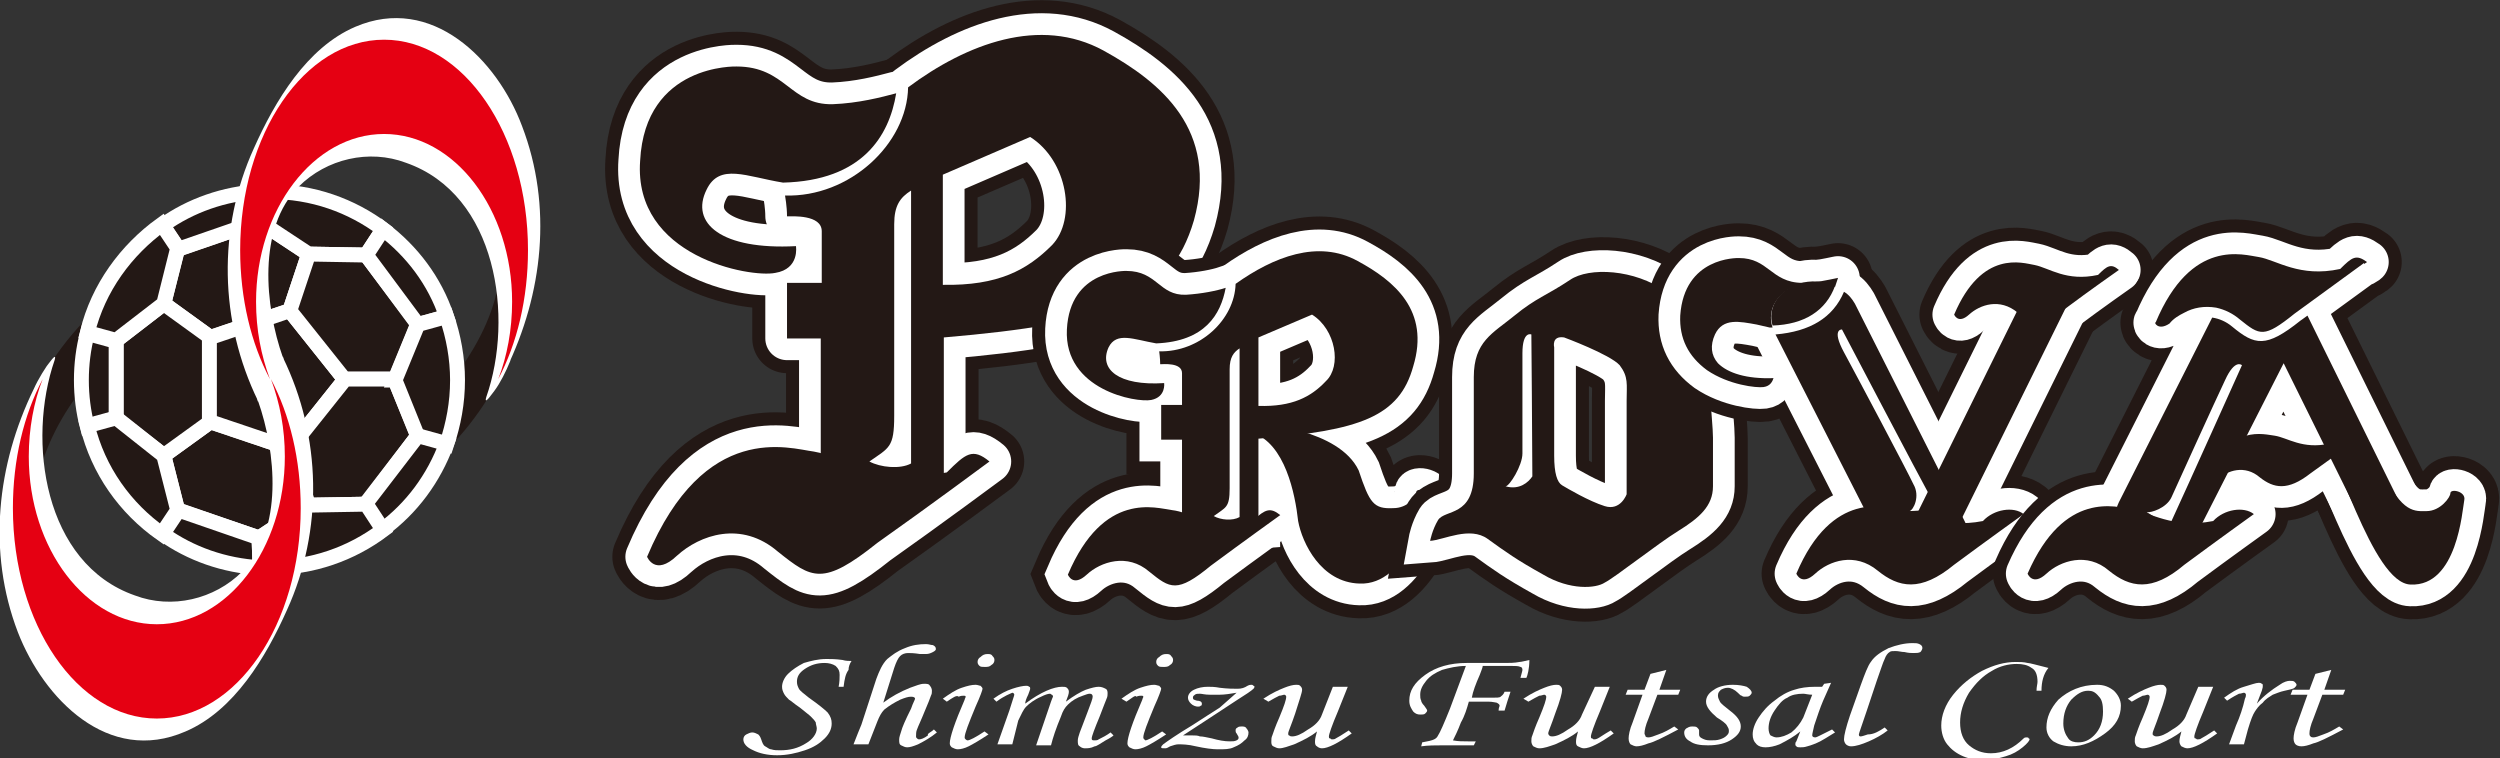 <?xml version="1.0" encoding="utf-8"?>
<!-- Generator: Adobe Illustrator 22.1.0, SVG Export Plug-In . SVG Version: 6.00 Build 0)  -->
<svg version="1.1" id="レイヤー_1" xmlns="http://www.w3.org/2000/svg" xmlns:xlink="http://www.w3.org/1999/xlink" x="0px"
	 y="0px" viewBox="0 0 251.9 76.4" style="enable-background:new 0 0 251.9 76.4;" xml:space="preserve">
<rect x="0" y="0" width="251.9" height="76.4" fill="#333333" stroke="none"/>
<style type="text/css">
	.st0{fill:#FFFFFF;}
	.st1{fill:#231815;stroke:#231815;stroke-width:7.001;stroke-linecap:round;stroke-linejoin:round;}
	.st2{fill:#231815;}
	.st3{fill:none;stroke:#231815;stroke-width:7.001;stroke-linecap:round;stroke-linejoin:round;}
	.st4{fill:#FFFFFF;stroke:#FFFFFF;stroke-width:4.375;stroke-linecap:round;stroke-linejoin:round;}
	.st5{fill:none;stroke:#FFFFFF;stroke-width:4.375;stroke-linecap:round;stroke-linejoin:round;}
	.st6{fill:#00469B;}
	.st7{fill:#231815;stroke:#231815;stroke-width:7.001;}
	.st8{fill:none;stroke:#231815;stroke-width:7.001;}
	.st9{fill:#FFFFFF;stroke:#FFFFFF;stroke-width:4.375;}
	.st10{fill:none;stroke:#FFFFFF;stroke-width:4.375;}
	.st11{fill:#231815;stroke:#00469B;stroke-width:0.529;}
	.st12{fill:#231815;stroke:#FFFFFF;stroke-width:1.501;stroke-linecap:round;}
	.st13{fill:#E50012;}
</style>
<g>
	<g>
		<path class="st0" d="M85,69.2h-0.5c0.1-0.5,0.1-0.9,0.1-1.2c0-0.4-0.1-0.6-0.4-0.9c-0.3-0.2-0.7-0.3-1.1-0.3c-0.8,0-1.4,0.2-2,0.6
			c-0.6,0.4-0.8,0.8-0.8,1.3c0,0.3,0.1,0.5,0.2,0.7c0.1,0.2,0.5,0.5,1,0.9c1,0.7,1.6,1.2,1.9,1.5c0.3,0.4,0.4,0.7,0.4,1.1
			c0,0.5-0.2,1-0.7,1.5c-0.5,0.5-1.1,0.9-2,1.2c-0.9,0.3-1.8,0.5-2.8,0.5c-1,0-1.8-0.2-2.4-0.5c-0.7-0.3-1-0.7-1-1.1
			c0-0.2,0.1-0.4,0.3-0.5c0.2-0.1,0.4-0.2,0.6-0.2c0.2,0,0.4,0.1,0.6,0.2c0.1,0.1,0.2,0.2,0.3,0.5c0.1,0.3,0.2,0.6,0.4,0.7
			c0.2,0.1,0.4,0.3,0.6,0.3c0.3,0.1,0.6,0.1,0.9,0.1c1,0,1.8-0.2,2.6-0.7c0.7-0.4,1.1-1,1.1-1.5c0-0.2-0.1-0.4-0.1-0.6
			c-0.1-0.2-0.3-0.4-0.5-0.6c-0.2-0.2-0.5-0.4-1.1-0.9c-0.6-0.4-0.9-0.7-1.1-0.8c-0.2-0.2-0.4-0.4-0.5-0.6c-0.1-0.2-0.2-0.4-0.2-0.7
			c0-0.4,0.2-0.9,0.6-1.3c0.4-0.4,1-0.8,1.6-1.1c0.7-0.2,1.4-0.4,2.3-0.4c0.4,0,0.9,0,1.6,0.1c0.3,0.1,0.7,0.1,0.9,0.1
			c-0.2,0.3-0.3,0.6-0.3,0.9C85.2,67.9,85.1,68.4,85,69.2z"/>
		<path class="st0" d="M94.1,73.5l0.3,0.3c-0.6,0.5-1.3,0.9-1.9,1.2c-0.5,0.2-0.8,0.3-1.1,0.3c-0.2,0-0.4-0.1-0.6-0.2
			c-0.2-0.1-0.2-0.3-0.2-0.6c0-0.2,0.1-0.5,0.2-0.8c0.1-0.4,0.4-1.1,1-2.3c0.2-0.6,0.4-0.9,0.4-1c0-0.1-0.1-0.2-0.4-0.2
			c-0.3,0-0.6,0.1-1.1,0.3c-0.6,0.3-1.1,0.6-1.6,1c-0.3,0.3-0.5,0.7-0.7,1.2L87.5,75h-1.5c0.3-0.8,0.6-1.5,0.8-2l1.5-4.6
			c0.3-0.8,0.6-1.5,1.1-2c0.5-0.4,1-0.8,1.8-1.1c0.7-0.3,1.4-0.4,2.1-0.4c0.3,0,0.5,0.1,0.7,0.1c0.2,0.1,0.3,0.2,0.3,0.4
			c0,0.1-0.1,0.2-0.3,0.3c-0.2,0.1-0.4,0.2-0.7,0.2c-0.2,0-0.4,0-0.6,0c-0.6-0.1-1-0.1-1.2-0.1c-0.3,0-0.6,0.1-0.8,0.3
			c-0.2,0.2-0.4,0.6-0.6,1.2l-1.1,3.5c0.8-0.6,1.7-1.1,2.7-1.5c0.6-0.2,1-0.4,1.4-0.4c0.3,0,0.5,0,0.6,0.2c0.1,0.1,0.2,0.3,0.2,0.5
			c0,0.2,0,0.3-0.1,0.5c-0.1,0.3-0.3,0.8-0.6,1.5c-0.4,1-0.7,1.6-0.8,1.9c-0.1,0.2-0.1,0.5-0.1,0.7c0,0.1,0,0.1,0.1,0.2
			c0,0,0.1,0.1,0.2,0.1c0.2,0,0.5-0.1,0.9-0.4C93.4,73.9,93.8,73.8,94.1,73.5z"/>
		<path class="st0" d="M95.4,70.7L95,70.4c0.7-0.5,1.3-0.9,1.9-1.1c0.6-0.2,1-0.3,1.4-0.3c0.2,0,0.4,0.1,0.5,0.1
			c0.1,0.1,0.2,0.2,0.2,0.3c0,0.1-0.2,0.7-0.7,1.8c-0.7,1.7-1.1,2.7-1.1,3.1c0,0.1,0,0.1,0.1,0.2c0,0,0.1,0.1,0.2,0.1
			c0.2,0,0.8-0.3,1.7-0.9l0.4,0.3c-0.9,0.6-1.6,1-2,1.2c-0.4,0.2-0.8,0.3-1.1,0.3c-0.2,0-0.4-0.1-0.6-0.2c-0.1-0.1-0.2-0.2-0.2-0.4
			c0-0.6,0.5-2.1,1.5-4.4c0-0.1,0.1-0.2,0.1-0.3c0-0.1-0.1-0.1-0.2-0.1c-0.1,0-0.3,0-0.5,0.1C96.4,70,96,70.3,95.4,70.7z M99.5,65.9
			c0.2,0,0.4,0,0.5,0.2c0.1,0.1,0.2,0.2,0.2,0.4c0,0.2-0.1,0.4-0.3,0.5c-0.2,0.2-0.4,0.2-0.7,0.2c-0.2,0-0.4,0-0.5-0.1
			c-0.1-0.1-0.2-0.2-0.2-0.4c0-0.2,0.1-0.4,0.3-0.5C99,66,99.2,65.9,99.5,65.9z"/>
		<path class="st0" d="M100.4,70.7l-0.3-0.3c0.7-0.5,1.3-0.8,1.9-1c0.6-0.2,1.1-0.3,1.4-0.3c0.1,0,0.2,0,0.3,0.1
			c0.1,0,0.1,0.1,0.1,0.2c0,0.1-0.1,0.3-0.2,0.6c-0.2,0.4-0.3,0.7-0.3,0.9c1.6-1.2,2.9-1.7,3.7-1.7c0.2,0,0.4,0,0.5,0.1
			c0.1,0.1,0.2,0.2,0.2,0.4s-0.1,0.5-0.3,1c0.8-0.6,1.5-1,2-1.2c0.6-0.2,1-0.3,1.3-0.3c0.3,0,0.5,0.1,0.7,0.2
			c0.2,0.1,0.2,0.3,0.2,0.5c0,0.1,0,0.3-0.1,0.5c-0.1,0.2-0.3,0.8-0.7,1.8c-0.5,1.2-0.8,2-0.8,2.2c0,0.2,0.1,0.2,0.3,0.2
			c0.1,0,0.3,0,0.4-0.1c0.4-0.2,0.8-0.4,1.2-0.7l0.3,0.3c-0.1,0.1-0.4,0.3-0.8,0.5c-0.5,0.3-0.9,0.6-1.1,0.6c-0.4,0.2-0.7,0.2-1,0.2
			c-0.2,0-0.4-0.1-0.5-0.2c-0.2-0.1-0.2-0.3-0.2-0.6c0-0.2,0.1-0.5,0.2-0.8c0.1-0.3,0.4-1,0.8-2.1c0.3-0.8,0.5-1.3,0.5-1.5
			c0-0.2-0.1-0.3-0.3-0.3c-0.2,0-0.4,0.1-0.7,0.2c-0.6,0.2-1.1,0.5-1.5,0.9c-0.3,0.3-0.5,0.6-0.7,1.2c-0.5,1.2-0.8,2.1-1,2.9h-1.5
			l1.5-4.4c0.1-0.3,0.2-0.5,0.2-0.5c0-0.1,0-0.1-0.1-0.2c-0.1,0-0.1-0.1-0.2-0.1c-0.2,0-0.5,0.1-0.9,0.3c-0.7,0.3-1.2,0.7-1.5,1
			c-0.3,0.3-0.5,0.8-0.8,1.4L102,75h-1.5l1.2-3.4c0.3-1,0.5-1.5,0.5-1.6c0-0.1-0.1-0.2-0.2-0.2C101.8,69.9,101.2,70.1,100.4,70.7z"
			/>
		<path class="st0" d="M113.5,70.7l-0.5-0.3c0.7-0.5,1.3-0.9,1.9-1.1c0.6-0.2,1-0.3,1.4-0.3c0.2,0,0.4,0.1,0.5,0.1
			c0.1,0.1,0.2,0.2,0.2,0.3c0,0.1-0.2,0.7-0.7,1.8c-0.7,1.7-1.1,2.7-1.1,3.1c0,0.1,0,0.1,0.1,0.2c0,0,0.1,0.1,0.1,0.1
			c0.2,0,0.8-0.3,1.7-0.9l0.4,0.3c-0.9,0.6-1.6,1-2,1.2c-0.4,0.2-0.8,0.3-1.1,0.3c-0.2,0-0.4-0.1-0.6-0.2c-0.1-0.1-0.2-0.2-0.2-0.4
			c0-0.6,0.5-2.1,1.5-4.4c0-0.1,0.1-0.2,0.1-0.3c0-0.1-0.1-0.1-0.2-0.1c-0.1,0-0.3,0-0.5,0.1C114.4,70,114.1,70.3,113.5,70.7z
			 M117.5,65.9c0.2,0,0.4,0,0.5,0.2c0.1,0.1,0.2,0.2,0.2,0.4c0,0.2-0.1,0.4-0.3,0.5c-0.2,0.2-0.4,0.2-0.7,0.2c-0.2,0-0.4,0-0.5-0.1
			c-0.1-0.1-0.2-0.2-0.2-0.4c0-0.2,0.1-0.4,0.3-0.5C117,66,117.2,65.9,117.5,65.9z"/>
		<path class="st0" d="M124.6,69.8c-0.6,0.1-1.2,0.2-1.7,0.2c-0.3,0-0.6,0-1,0c-0.5,0-0.8-0.1-1-0.1c-0.2,0-0.4,0-0.5,0.1
			c-0.1,0.1-0.2,0.1-0.2,0.3c0,0.2,0.1,0.2,0.4,0.3c0.3,0,0.5,0.1,0.5,0.3c0,0.1,0,0.2-0.1,0.2c-0.1,0.1-0.2,0.1-0.3,0.1
			c-0.2,0-0.5-0.1-0.7-0.3c-0.2-0.2-0.3-0.4-0.3-0.6c0-0.3,0.2-0.6,0.6-0.8c0.4-0.2,0.9-0.3,1.4-0.3c0.3,0,0.7,0,1.2,0.1
			c0.8,0.1,1.4,0.1,1.8,0.1c0.4,0,0.7-0.1,1-0.3c0.2-0.1,0.3-0.1,0.4-0.1c0.1,0,0.1,0,0.2,0.1c0.1,0,0.1,0.1,0.1,0.1
			c0,0,0,0.1-0.1,0.2c-0.2,0.2-0.8,0.6-1.6,1.1l-3.2,2.1c-0.9,0.6-1.7,1.1-2.3,1.5c0.4,0,0.7,0,0.9,0c0.3,0,0.6,0,0.8,0.1
			c0.3,0,0.7,0.1,1.2,0.2c0.7,0.2,1.3,0.3,1.8,0.3c0.3,0,0.5,0,0.7-0.1c0.2-0.1,0.2-0.2,0.2-0.3c0-0.1-0.1-0.2-0.2-0.4
			c-0.1-0.1-0.1-0.2-0.1-0.3c0-0.1,0-0.2,0.2-0.3c0.1-0.1,0.3-0.1,0.4-0.1c0.2,0,0.4,0,0.5,0.2c0.1,0.1,0.2,0.3,0.2,0.4
			c0,0.3-0.1,0.6-0.4,0.8c-0.3,0.3-0.6,0.5-1.1,0.7c-0.4,0.2-0.9,0.2-1.6,0.2c-0.5,0-1.3-0.1-2.2-0.3c-0.8-0.2-1.4-0.2-1.8-0.2
			c-0.2,0-0.5,0.1-0.8,0.2c-0.2,0.1-0.3,0.2-0.5,0.2c-0.3,0-0.4,0-0.4-0.1c0-0.1,0.1-0.2,0.2-0.3c0.4-0.3,1.4-1,2.9-1.9
			c1.1-0.7,2-1.3,2.8-1.8L124.6,69.8z"/>
		<path class="st0" d="M134.3,69.2h1.5l-1,2.5c-0.6,1.4-0.9,2.3-0.9,2.5c0,0.1,0,0.2,0.1,0.2c0.1,0,0.1,0.1,0.2,0.1
			c0.1,0,0.3,0,0.4-0.1c0.2-0.1,0.7-0.4,1.3-0.8l0.3,0.3c-1.4,1-2.4,1.5-3,1.5c-0.2,0-0.4-0.1-0.5-0.2c-0.2-0.1-0.2-0.3-0.2-0.5
			c0-0.3,0.1-0.6,0.2-1c-0.6,0.5-1.4,0.9-2.3,1.3c-0.6,0.2-1.1,0.4-1.5,0.4c-0.2,0-0.4-0.1-0.6-0.2c-0.2-0.1-0.2-0.3-0.2-0.5
			c0-0.2,0-0.4,0.1-0.6c0.1-0.3,0.3-0.9,0.7-1.8c0.5-1.2,0.7-1.8,0.7-2.1c0-0.1-0.1-0.2-0.2-0.2c-0.1,0-0.3,0.1-0.5,0.1
			c-0.2,0.1-0.6,0.3-1.1,0.6l-0.5-0.3c0.9-0.6,1.6-0.9,2.1-1.1c0.5-0.2,0.9-0.3,1.2-0.3c0.2,0,0.3,0,0.4,0.1
			c0.1,0.1,0.2,0.2,0.2,0.4c0,0.3-0.3,1.1-0.7,2.4c-0.4,1.2-0.7,1.8-0.7,2c0,0.1,0,0.2,0.1,0.2c0.1,0.1,0.2,0.1,0.3,0.1
			c0.4,0,0.9-0.2,1.6-0.7c0.7-0.4,1.2-0.9,1.4-1.5L134.3,69.2z"/>
		<path class="st0" d="M153.8,68.3h-0.6c0.1-0.4,0.2-0.7,0.2-0.8c0-0.2-0.1-0.3-0.2-0.3c-0.2-0.1-0.5-0.1-0.9-0.1l-0.7,0l-0.2,0h-2
			c0,0.1-0.1,0.4-0.3,0.9c-0.4,0.9-0.7,1.7-0.8,2.3h2c0.5,0,0.8,0,0.9-0.1c0.1-0.1,0.3-0.2,0.4-0.5h0.6c-0.2,0.6-0.4,1.2-0.6,1.9
			h-0.6c0-0.3,0.1-0.4,0.1-0.5c0-0.1-0.1-0.2-0.3-0.3c-0.1,0-0.4-0.1-0.8-0.1h-2c-0.2,0.7-0.4,1.4-0.8,2.1c-0.3,0.8-0.6,1.4-0.8,1.8
			c0.5,0.1,1,0.1,1.5,0.1c0.3,0,0.6,0,0.8,0l-0.2,0.4c-0.2,0-0.4,0-0.6,0c-0.2,0-0.6,0-1.4,0c-0.5,0-0.9,0-1.2,0
			c-0.7,0-1.4,0-2.1,0.1l0.1-0.4c0.6-0.1,1-0.2,1.2-0.3c0.2-0.1,0.3-0.2,0.4-0.4c0.2-0.3,0.6-1.2,1.2-2.7l1.6-4.3
			c-0.9,0-1.7,0.2-2.4,0.4c-0.7,0.3-1.2,0.6-1.6,1.1c-0.4,0.5-0.6,0.9-0.6,1.4c0,0.2,0,0.4,0.1,0.6c0,0.1,0.1,0.3,0.3,0.5
			c0.2,0.3,0.3,0.4,0.3,0.5c0,0.1-0.1,0.2-0.2,0.3c-0.1,0.1-0.3,0.1-0.5,0.1c-0.3,0-0.5-0.1-0.7-0.3c-0.2-0.3-0.4-0.6-0.4-1.1
			c0-1,0.5-1.8,1.6-2.6c1.1-0.8,2.5-1.2,4.2-1.2h3.9c0.4,0,0.9,0,1.4-0.1c0.2,0,0.5-0.1,1-0.2C154.1,67.4,153.9,68.1,153.8,68.3z"/>
		<path class="st0" d="M160.7,69.2h1.5l-1,2.5c-0.6,1.4-0.9,2.3-0.9,2.5c0,0.1,0,0.2,0.1,0.2c0.1,0,0.1,0.1,0.2,0.1
			c0.1,0,0.2,0,0.4-0.1c0.2-0.1,0.6-0.4,1.3-0.8l0.3,0.3c-1.4,1-2.4,1.5-3,1.5c-0.2,0-0.4-0.1-0.6-0.2c-0.2-0.1-0.2-0.3-0.2-0.5
			c0-0.3,0.1-0.6,0.2-1c-0.6,0.5-1.4,0.9-2.3,1.3c-0.6,0.2-1.1,0.4-1.6,0.4c-0.2,0-0.4-0.1-0.6-0.2c-0.1-0.1-0.2-0.3-0.2-0.5
			c0-0.2,0-0.4,0.1-0.6c0.1-0.3,0.3-0.9,0.7-1.8c0.5-1.2,0.7-1.8,0.7-2.1c0-0.1-0.1-0.2-0.2-0.2c-0.1,0-0.3,0.1-0.5,0.1
			c-0.2,0.1-0.6,0.3-1.1,0.6l-0.5-0.3c0.9-0.6,1.6-0.9,2.1-1.1c0.5-0.2,0.9-0.3,1.2-0.3c0.2,0,0.3,0,0.4,0.1
			c0.1,0.1,0.2,0.2,0.2,0.4c0,0.3-0.2,1.1-0.7,2.4c-0.4,1.2-0.7,1.8-0.7,2c0,0.1,0.1,0.2,0.1,0.2c0.1,0.1,0.2,0.1,0.3,0.1
			c0.4,0,0.9-0.2,1.6-0.7c0.7-0.4,1.2-0.9,1.4-1.5L160.7,69.2z"/>
		<path class="st0" d="M166.3,67.9l1.6-0.4l-0.7,2h2.1l-0.2,0.5H167l-0.9,2.4c-0.3,0.7-0.4,1.2-0.4,1.5c0,0.1,0.1,0.2,0.1,0.3
			c0.1,0.1,0.2,0.1,0.3,0.1c0.2,0,0.5-0.1,1-0.3c0.6-0.2,1.1-0.5,1.6-0.8l0.4,0.3c-1.5,0.8-2.5,1.3-3,1.4c-0.5,0.2-0.9,0.3-1.2,0.3
			c-0.2,0-0.4-0.1-0.6-0.2c-0.1-0.1-0.2-0.3-0.2-0.6c0-0.3,0.1-0.9,0.4-1.6l1-2.8h-1.7l0.2-0.5h1.7L166.3,67.9z"/>
		<path class="st0" d="M174.6,69c0.6,0,1.1,0.1,1.4,0.2c0.3,0.2,0.5,0.4,0.5,0.6c0,0.1-0.1,0.2-0.2,0.3c-0.1,0.1-0.3,0.1-0.5,0.1
			c-0.1,0-0.2,0-0.3-0.1c-0.1,0-0.2-0.1-0.4-0.3c-0.3-0.3-0.7-0.5-1-0.5c-0.3,0-0.5,0.1-0.7,0.2c-0.2,0.2-0.3,0.3-0.3,0.6
			c0,0.2,0.1,0.4,0.2,0.6c0.1,0.2,0.5,0.5,1,0.9c0.8,0.6,1.1,1.1,1.1,1.6c0,0.5-0.3,0.9-0.9,1.3c-0.6,0.4-1.4,0.6-2.4,0.6
			c-0.8,0-1.4-0.1-1.8-0.4c-0.4-0.2-0.6-0.5-0.6-0.9c0-0.2,0.1-0.3,0.2-0.4c0.2-0.1,0.3-0.2,0.6-0.2c0.2,0,0.4,0,0.5,0.1
			c0.1,0.1,0.2,0.2,0.2,0.3c0,0,0,0.1,0,0.2c0,0.1,0,0.1,0,0.2c0,0.2,0.1,0.3,0.3,0.4c0.2,0.1,0.4,0.2,0.8,0.2c0.4,0,0.7,0,1-0.1
			c0.3-0.1,0.5-0.2,0.7-0.4c0.2-0.2,0.2-0.3,0.2-0.5c0-0.2-0.1-0.3-0.2-0.5c-0.1-0.2-0.5-0.5-1-0.8c-0.7-0.6-1.1-1.1-1.1-1.6
			c0-0.5,0.3-0.9,0.8-1.2C173.1,69.2,173.8,69,174.6,69z"/>
		<path class="st0" d="M183.8,68.9l0.7-0.1l-0.8,1.8c-0.3,0.7-0.6,1.6-0.9,2.5c-0.1,0.5-0.2,0.8-0.2,1c0,0.1,0.1,0.2,0.3,0.2
			c0.1,0,0.3-0.1,0.5-0.2c0.4-0.2,0.8-0.4,1.2-0.6l0.3,0.3c-0.8,0.5-1.3,0.8-1.5,0.9c-0.4,0.2-0.9,0.4-1.3,0.5
			c-0.3,0.1-0.5,0.1-0.7,0.1c-0.2,0-0.3,0-0.4-0.1c-0.1-0.1-0.1-0.1-0.1-0.2c0-0.1,0-0.2,0.1-0.3l0.4-1c-0.6,0.5-1.3,0.9-2.1,1.3
			c-0.5,0.2-1,0.3-1.4,0.3c-0.4,0-0.7-0.1-0.9-0.3c-0.3-0.3-0.4-0.6-0.4-1c0-0.5,0.2-1.1,0.6-1.7c0.4-0.6,0.9-1.2,1.6-1.7
			c0.6-0.5,1.3-0.9,2-1.1c0.6-0.2,1.3-0.3,2.1-0.3c0.2,0,0.4,0,0.7,0L183.8,68.9z M182.6,70c-0.4,0-0.7-0.1-0.9-0.1
			c-0.6,0-1.2,0.1-1.6,0.4c-0.5,0.2-0.9,0.7-1.3,1.3c-0.4,0.6-0.6,1.2-0.6,1.8c0,0.3,0.1,0.6,0.2,0.7c0.2,0.1,0.4,0.2,0.6,0.2
			c0.5,0,1-0.2,1.5-0.5c0.5-0.4,0.9-0.9,1.2-1.5L182.6,70z"/>
		<path class="st0" d="M189.9,73.3l0.3,0.3c-0.5,0.4-1.2,0.8-1.9,1.1c-0.7,0.3-1.3,0.5-1.8,0.5c-0.2,0-0.4-0.1-0.5-0.2
			c-0.1-0.1-0.2-0.3-0.2-0.5c0-0.4,0.2-1.2,0.6-2.4l1.1-3.1c0.4-1.1,0.7-1.9,1-2.3c0.4-0.6,1-1,1.8-1.4c0.8-0.3,1.6-0.5,2.4-0.5
			c0.3,0,0.5,0,0.7,0.1c0.2,0.1,0.3,0.2,0.3,0.4c0,0.1-0.1,0.3-0.2,0.4c-0.2,0.1-0.4,0.1-0.7,0.1c-0.2,0-0.5,0-0.9-0.1
			c-0.3,0-0.6-0.1-0.9-0.1c-0.3,0-0.5,0-0.6,0.1c-0.2,0.1-0.4,0.4-0.5,0.7c-0.2,0.4-0.4,1.1-0.8,2.2l-1,3c-0.5,1.5-0.8,2.3-0.8,2.4
			c0,0.2,0.1,0.2,0.2,0.2c0.1,0,0.4-0.1,0.7-0.2C188.8,74,189.3,73.7,189.9,73.3z"/>
		<path class="st0" d="M205.7,69.6h-0.5c0-0.4,0.1-0.7,0.1-0.9c0-0.7-0.2-1.2-0.6-1.4c-0.4-0.3-0.9-0.4-1.5-0.4
			c-0.8,0-1.7,0.2-2.5,0.7c-0.9,0.5-1.6,1.2-2.3,2.2c-0.6,1-0.9,2-0.9,3c0,1,0.3,1.8,0.9,2.3c0.6,0.5,1.3,0.8,2.2,0.8
			c1.2,0,2.3-0.5,3.3-1.5c0.1-0.1,0.2-0.1,0.3-0.1c0.1,0,0.2,0,0.2,0.1c0.1,0,0.1,0.1,0.1,0.1c0,0.1-0.2,0.4-0.7,0.8
			c-0.5,0.4-1,0.7-1.7,0.9c-0.7,0.2-1.4,0.4-2,0.4c-0.8,0-1.6-0.1-2.3-0.4c-0.7-0.3-1.2-0.7-1.6-1.2c-0.4-0.5-0.6-1.2-0.6-1.9
			c0-1,0.4-2.1,1.2-3.1c0.8-1,1.8-1.8,2.9-2.4c1.2-0.6,2.3-0.9,3.4-0.9c0.4,0,0.8,0,1.2,0.1c0.2,0,0.9,0.2,2.1,0.5
			C205.9,67.9,205.7,68.7,205.7,69.6z"/>
		<path class="st0" d="M211.3,69c0.7,0,1.2,0.2,1.7,0.6c0.4,0.4,0.7,0.9,0.7,1.5c0,1.1-0.5,2-1.6,2.8c-1.1,0.8-2.2,1.3-3.4,1.3
			c-0.7,0-1.3-0.2-1.8-0.5c-0.4-0.3-0.7-0.8-0.7-1.4c0-1,0.4-1.9,1.2-2.8C208.4,69.6,209.7,69,211.3,69z M210.4,69.6
			c-0.6,0-1.1,0.3-1.7,0.9c-0.5,0.6-0.8,1.4-0.8,2.4c0,0.6,0.2,1.1,0.5,1.5c0.2,0.3,0.6,0.4,1,0.4c0.6,0,1.1-0.2,1.6-0.7
			c0.6-0.6,0.9-1.4,0.9-2.4c0-0.7-0.1-1.2-0.4-1.5C211.1,69.7,210.8,69.6,210.4,69.6z"/>
		<path class="st0" d="M221.5,69.2h1.5l-1,2.5c-0.6,1.4-0.9,2.3-0.9,2.5c0,0.1,0,0.2,0.1,0.2c0.1,0,0.1,0.1,0.2,0.1
			c0.1,0,0.3,0,0.4-0.1c0.2-0.1,0.7-0.4,1.3-0.8l0.3,0.3c-1.4,1-2.4,1.5-3,1.5c-0.2,0-0.4-0.1-0.6-0.2c-0.1-0.1-0.2-0.3-0.2-0.5
			c0-0.3,0.1-0.6,0.2-1c-0.6,0.5-1.4,0.9-2.3,1.3c-0.6,0.2-1.1,0.4-1.6,0.4c-0.2,0-0.4-0.1-0.6-0.2c-0.1-0.1-0.2-0.3-0.2-0.5
			c0-0.2,0-0.4,0.1-0.6c0.1-0.3,0.3-0.9,0.7-1.8c0.5-1.2,0.7-1.8,0.7-2.1c0-0.1-0.1-0.2-0.2-0.2c-0.1,0-0.3,0.1-0.5,0.1
			c-0.2,0.1-0.6,0.3-1.1,0.6l-0.4-0.3c0.9-0.6,1.6-0.9,2.1-1.1c0.5-0.2,0.9-0.3,1.2-0.3c0.2,0,0.3,0,0.4,0.1
			c0.1,0.1,0.2,0.2,0.2,0.4c0,0.3-0.2,1.1-0.7,2.4c-0.4,1.2-0.7,1.8-0.7,2c0,0.1,0,0.2,0.1,0.2c0.1,0.1,0.2,0.1,0.3,0.1
			c0.4,0,0.9-0.2,1.6-0.7c0.7-0.4,1.2-0.9,1.4-1.5L221.5,69.2z"/>
		<path class="st0" d="M226.1,75h-1.5l0.7-1.9c0.4-0.9,0.7-1.8,0.9-2.7c0.1-0.2,0.1-0.3,0.1-0.4c0-0.1-0.1-0.2-0.2-0.2
			c-0.1,0-0.3,0.1-0.5,0.1c-0.2,0.1-0.6,0.3-1.2,0.7l-0.3-0.3c0.7-0.5,1.3-0.9,2-1.1c0.7-0.2,1.2-0.4,1.5-0.4c0.1,0,0.2,0,0.3,0.1
			c0.1,0,0.1,0.1,0.1,0.2c0,0.1,0,0.2-0.1,0.5l-0.5,1.3c0.7-0.8,1.5-1.4,2.3-1.9c0.4-0.3,0.8-0.4,1-0.4c0.2,0,0.4,0,0.5,0.1
			c0.1,0.1,0.2,0.2,0.2,0.3c0,0.1-0.1,0.2-0.2,0.3c-0.1,0.1-0.5,0.2-1,0.3c-0.5,0.1-0.9,0.3-1.2,0.4c-0.3,0.2-0.7,0.4-1,0.8
			c-0.4,0.3-0.6,0.6-0.8,0.9c-0.2,0.3-0.4,0.8-0.7,1.8L226.1,75z"/>
		<path class="st0" d="M233.3,67.9l1.6-0.4l-0.7,2h2.1l-0.2,0.5h-2.1l-0.9,2.4c-0.3,0.7-0.4,1.2-0.4,1.5c0,0.1,0,0.2,0.1,0.3
			c0.1,0.1,0.2,0.1,0.3,0.1c0.2,0,0.5-0.1,1-0.3c0.6-0.2,1.1-0.5,1.6-0.8l0.4,0.3c-1.5,0.8-2.5,1.3-3,1.4c-0.5,0.2-0.9,0.3-1.2,0.3
			c-0.3,0-0.5-0.1-0.6-0.2c-0.1-0.1-0.2-0.3-0.2-0.6c0-0.3,0.1-0.9,0.4-1.6l1-2.8h-1.7l0.2-0.5h1.7L233.3,67.9z"/>
	</g>
	<path class="st1" d="M65.2,56.1c0,0,0.8,2,3-0.1c2.3-2.1,6.5-3.6,10.2-0.4c3.4,2.7,4.5,3.5,10-0.9c5.1-3.6,11.3-8.2,11.3-8.2
		c-1.7-1.4-2.4-0.8-4.3,1.1C88.7,48.9,85,46,82,45.5C79.6,45.2,71,42.3,65.2,56.1z"/>
	<path class="st1" d="M90.3,9.4c-1.5,0.4-3.8,1-6.4,1.1c-4.3,0.1-4.7-3.8-9.7-3.8c0,0-9.2-0.3-9.7,9.5C63.8,25.9,75.6,28,78.1,27.5
		c2.5-0.4,2.1-2.7,2.1-2.7c-7.5,0.4-10.7-2.3-9-5.7c1.3-2.7,4-1.3,7.7-0.7C86.9,18.2,89.6,13.7,90.3,9.4z"/>
	<g>
		<g>
			<path class="st2" d="M111.2,5.1c-6.4-3.5-13.8-0.7-19.7,3.7c-0.1,5.7-5.9,11.1-12.4,10.9c0,0,0.2,1.1,0.2,2.1
				c0.5,0,3.5-0.2,3.5,1.5c0,1.8,0,5.2,0,5.2h-3.5v5.6h3.4v12.1c0.7,1.1,8.4,2.4,12.4,2.1c0,0,0-8,0-14.3
				c16.4-1.4,22.8-3.6,25.2-11.8C122.8,13.1,117,8.3,111.2,5.1z M91.8,46.7c-1.1,0.6-3.1,0.4-4.2-0.2c2-1.4,2.5-1.4,2.5-4.6V22.6
				c0-1.9,0.6-2.7,1.7-3.4V46.7z M106,24.7c-2.5,2.5-5.4,4.1-11,4c0-4,0-11.1,0-11.1l8.8-3.8C107.6,16.2,108.5,22.1,106,24.7z"/>
		</g>
		<g>
			<path class="st3" d="M111.2,5.1c-6.4-3.5-13.8-0.7-19.7,3.7c-0.1,5.7-5.9,11.1-12.4,10.9c0,0,0.2,1.1,0.2,2.1
				c0.5,0,3.5-0.2,3.5,1.5c0,1.8,0,5.2,0,5.2h-3.5v5.6h3.4v12.1c0.7,1.1,8.4,2.4,12.4,2.1c0,0,0-8,0-14.3
				c16.4-1.4,22.8-3.6,25.2-11.8C122.8,13.1,117,8.3,111.2,5.1z M91.8,46.7c-1.1,0.6-3.1,0.4-4.2-0.2c2-1.4,2.5-1.4,2.5-4.6V22.6
				c0-1.9,0.6-2.7,1.7-3.4V46.7z M106,24.7c-2.5,2.5-5.4,4.1-11,4c0-4,0-11.1,0-11.1l8.8-3.8C107.6,16.2,108.5,22.1,106,24.7z"/>
		</g>
	</g>
	<path class="st4" d="M65.2,56.1c0,0,0.8,2,3-0.1c2.3-2.1,6.5-3.6,10.2-0.4c3.4,2.7,4.5,3.5,10-0.9c5.1-3.6,11.3-8.2,11.3-8.2
		c-1.7-1.4-2.4-0.8-4.3,1.1C88.7,48.9,85,46,82,45.5C79.6,45.2,71,42.3,65.2,56.1z"/>
	<path class="st4" d="M90.3,9.4c-1.5,0.4-3.8,1-6.4,1.1c-4.3,0.1-4.7-3.8-9.7-3.8c0,0-9.2-0.3-9.7,9.5C63.8,25.9,75.6,28,78.1,27.5
		c2.5-0.4,2.1-2.7,2.1-2.7c-7.5,0.4-10.7-2.3-9-5.7c1.3-2.7,4-1.3,7.7-0.7C86.9,18.2,89.6,13.7,90.3,9.4z"/>
	<g>
		<g>
			<path class="st0" d="M111.2,5.1c-6.4-3.5-13.8-0.7-19.7,3.7c-0.1,5.7-5.9,11.1-12.4,10.9c0,0,0.2,1.1,0.2,2.1
				c0.5,0,3.5-0.2,3.5,1.5c0,1.8,0,5.2,0,5.2h-3.5v5.6h3.4v12.1c0.7,1.1,8.4,2.4,12.4,2.1c0,0,0-8,0-14.3
				c16.4-1.4,22.8-3.6,25.2-11.8C122.8,13.1,117,8.3,111.2,5.1z M91.8,46.7c-1.1,0.6-3.1,0.4-4.2-0.2c2-1.4,2.5-1.4,2.5-4.6V22.6
				c0-1.9,0.6-2.7,1.7-3.4V46.7z M106,24.7c-2.5,2.5-5.4,4.1-11,4c0-4,0-11.1,0-11.1l8.8-3.8C107.6,16.2,108.5,22.1,106,24.7z"/>
		</g>
		<g>
			<path class="st5" d="M111.2,5.1c-6.4-3.5-13.8-0.7-19.7,3.7c-0.1,5.7-5.9,11.1-12.4,10.9c0,0,0.2,1.1,0.2,2.1
				c0.5,0,3.5-0.2,3.5,1.5c0,1.8,0,5.2,0,5.2h-3.5v5.6h3.4v12.1c0.7,1.1,8.4,2.4,12.4,2.1c0,0,0-8,0-14.3
				c16.4-1.4,22.8-3.6,25.2-11.8C122.8,13.1,117,8.3,111.2,5.1z M91.8,46.7c-1.1,0.6-3.1,0.4-4.2-0.2c2-1.4,2.5-1.4,2.5-4.6V22.6
				c0-1.9,0.6-2.7,1.7-3.4V46.7z M106,24.7c-2.5,2.5-5.4,4.1-11,4c0-4,0-11.1,0-11.1l8.8-3.8C107.6,16.2,108.5,22.1,106,24.7z"/>
		</g>
	</g>
	<path class="st2" d="M65.2,56.1c0,0,0.8,2,3-0.1c2.3-2.1,6.5-3.6,10.2-0.4c3.4,2.7,4.5,3.5,10-0.9c5.1-3.6,11.3-8.2,11.3-8.2
		c-1.7-1.4-2.4-0.8-4.3,1.1C88.7,48.9,85,46,82,45.5C79.6,45.2,71,42.3,65.2,56.1z"/>
	<path class="st2" d="M90.3,9.4c-1.5,0.4-3.8,1-6.4,1.1c-4.3,0.1-4.7-3.8-9.7-3.8c0,0-9.2-0.3-9.7,9.5C63.8,25.9,75.6,28,78.1,27.5
		c2.5-0.4,2.1-2.7,2.1-2.7c-7.5,0.4-10.7-2.3-9-5.7c1.3-2.7,4-1.3,7.7-0.7C86.9,18.2,89.6,13.7,90.3,9.4z"/>
	<g>
		<path class="st2" d="M111.2,5.1c-6.4-3.5-13.8-0.7-19.7,3.7c-0.1,5.7-5.9,11.1-12.4,10.9c0,0,0.2,1.1,0.2,2.1
			c0.5,0,3.5-0.2,3.5,1.5c0,1.8,0,5.2,0,5.2h-3.5v5.6h3.4v12.1c0.7,1.1,8.4,2.4,12.4,2.1c0,0,0-8,0-14.3
			c16.4-1.4,22.8-3.6,25.2-11.8C122.8,13.1,117,8.3,111.2,5.1z M91.8,46.7c-1.1,0.6-3.1,0.4-4.2-0.2c2-1.4,2.5-1.4,2.5-4.6V22.6
			c0-1.9,0.6-2.7,1.7-3.4V46.7z M106,24.7c-2.5,2.5-5.4,4.1-11,4c0-4,0-11.1,0-11.1l8.8-3.8C107.6,16.2,108.5,22.1,106,24.7z"/>
	</g>
	<path class="st2" d="M107.6,57.9c0,0,0.5,1.3,1.9,0c1.4-1.3,4.1-2.2,6.3-0.3c2.1,1.7,2.8,2.2,6.2-0.6c3.1-2.3,7-5.1,7-5.1
		c-1-0.8-1.5-0.6-2.7,0.5c-4.1,0.8-6.4-0.8-8.2-1C116.5,51.2,111.2,49.4,107.6,57.9z"/>
	<path class="st2" d="M123.5,29c-0.9,0.3-2.4,0.6-4,0.7c-2.7,0.1-2.9-2.4-6-2.4c0,0-5.7-0.2-6,5.9c-0.3,6.1,7,7.4,8.5,7.1
		c1.5-0.3,1.3-1.7,1.3-1.7c-4.6,0.3-6.6-1.4-5.6-3.6c0.8-1.6,2.5-0.8,4.8-0.4C121.4,34.4,123,31.7,123.5,29z"/>
	<path class="st2" d="M127,42.7c0,0,7.9,0.5,9.9,4.7c1.1,3.3,1.5,3.9,3.5,3.8c1.4,0,2.3-1.1,2.3-1.6c0-0.5,1.6-0.2,1.4,0.7
		c-0.2,1-2.4,8.7-7.1,8.5c-3.9-0.1-5.8-4.1-6.2-6.3c-0.3-2.7-1.3-7.8-4.6-8.9C126.3,43.6,126.5,42.6,127,42.7z"/>
	<g>
		<path class="st6" d="M136.8,26.3c-4-2.2-8.5-0.4-12.3,2.3c-0.1,3.6-3.6,6.9-7.7,6.8c0,0,0.1,0.7,0.1,1.3c0.3,0,2.2-0.2,2.2,0.9
			c0,1.1,0,3.2,0,3.2H117v3.5h2.1v7.5c0.4,0.7,5.2,1.5,7.7,1.3c0,0,0-5,0-8.9c10.2-0.8,14.2-2.2,15.6-7.3
			C144.1,31.3,140.5,28.3,136.8,26.3z M124.9,52.1c-0.7,0.4-1.9,0.3-2.6-0.1c1.2-0.9,1.6-0.8,1.6-2.8v-12c0-1.2,0.4-1.7,1-2.1V52.1z
			 M133.6,38.4c-1.5,1.6-3.4,2.6-6.8,2.5c0-2.5,0-6.9,0-6.9l5.4-2.3C134.6,33.2,135.2,36.9,133.6,38.4z"/>
	</g>
	<g>
		<path class="st7" d="M107.6,57.9c0,0,0.5,1.3,1.9,0c1.4-1.3,4.1-2.2,6.3-0.3c2.1,1.7,2.8,2.2,6.2-0.6c3.1-2.3,7-5.1,7-5.1
			c-1-0.8-1.5-0.6-2.7,0.5c-4.1,0.8-6.4-0.8-8.2-1C116.5,51.2,111.2,49.4,107.6,57.9z"/>
		<path class="st7" d="M123.5,29c-0.9,0.3-2.4,0.6-4,0.7c-2.7,0.1-2.9-2.4-6-2.4c0,0-5.7-0.2-6,5.9c-0.3,6.1,7,7.4,8.5,7.1
			c1.5-0.3,1.3-1.7,1.3-1.7c-4.6,0.3-6.6-1.4-5.6-3.6c0.8-1.6,2.5-0.8,4.8-0.4C121.4,34.4,123,31.7,123.5,29z"/>
		<path class="st7" d="M127,42.7c0,0,7.9,0.5,9.9,4.7c1.1,3.3,1.5,3.9,3.5,3.8c1.4,0,2.3-1.1,2.3-1.6c0-0.5,1.6-0.2,1.4,0.7
			c-0.2,1-2.4,8.7-7.1,8.5c-3.9-0.1-5.8-4.1-6.2-6.3c-0.3-2.7-1.3-7.8-4.6-8.9C126.3,43.6,126.5,42.6,127,42.7z"/>
		<g>
			<g>
				<path class="st6" d="M136.8,26.3c-4-2.2-8.5-0.4-12.3,2.3c-0.1,3.6-3.6,6.9-7.7,6.8c0,0,0.1,0.7,0.1,1.3c0.3,0,2.2-0.2,2.2,0.9
					c0,1.1,0,3.2,0,3.2H117v3.5h2.1v7.5c0.4,0.7,5.2,1.5,7.7,1.3c0,0,0-5,0-8.9c10.2-0.8,14.2-2.2,15.6-7.3
					C144.1,31.3,140.5,28.3,136.8,26.3z M124.9,52.1c-0.7,0.4-1.9,0.3-2.6-0.1c1.2-0.9,1.6-0.8,1.6-2.8v-12c0-1.2,0.4-1.7,1-2.1
					V52.1z M133.6,38.4c-1.5,1.6-3.4,2.6-6.8,2.5c0-2.5,0-6.9,0-6.9l5.4-2.3C134.6,33.2,135.2,36.9,133.6,38.4z"/>
			</g>
			<g>
				<path class="st8" d="M136.8,26.3c-4-2.2-8.5-0.4-12.3,2.3c-0.1,3.6-3.6,6.9-7.7,6.8c0,0,0.1,0.7,0.1,1.3c0.3,0,2.2-0.2,2.2,0.9
					c0,1.1,0,3.2,0,3.2H117v3.5h2.1v7.5c0.4,0.7,5.2,1.5,7.7,1.3c0,0,0-5,0-8.9c10.2-0.8,14.2-2.2,15.6-7.3
					C144.1,31.3,140.5,28.3,136.8,26.3z M124.9,52.1c-0.7,0.4-1.9,0.3-2.6-0.1c1.2-0.9,1.6-0.8,1.6-2.8v-12c0-1.2,0.4-1.7,1-2.1
					V52.1z M133.6,38.4c-1.5,1.6-3.4,2.6-6.8,2.5c0-2.5,0-6.9,0-6.9l5.4-2.3C134.6,33.2,135.2,36.9,133.6,38.4z"/>
			</g>
		</g>
	</g>
	<g>
		<path class="st9" d="M107.6,57.9c0,0,0.5,1.3,1.9,0c1.4-1.3,4.1-2.2,6.3-0.3c2.1,1.7,2.8,2.2,6.2-0.6c3.1-2.3,7-5.1,7-5.1
			c-1-0.8-1.5-0.6-2.7,0.5c-4.1,0.8-6.4-0.8-8.2-1C116.5,51.2,111.2,49.4,107.6,57.9z"/>
		<path class="st9" d="M123.5,29c-0.9,0.3-2.4,0.6-4,0.7c-2.7,0.1-2.9-2.4-6-2.4c0,0-5.7-0.2-6,5.9c-0.3,6.1,7,7.4,8.5,7.1
			c1.5-0.3,1.3-1.7,1.3-1.7c-4.6,0.3-6.6-1.4-5.6-3.6c0.8-1.6,2.5-0.8,4.8-0.4C121.4,34.4,123,31.7,123.5,29z"/>
		<path class="st9" d="M127,42.7c0,0,7.9,0.5,9.9,4.7c1.1,3.3,1.5,3.9,3.5,3.8c1.4,0,2.3-1.1,2.3-1.6c0-0.5,1.6-0.2,1.4,0.7
			c-0.2,1-2.4,8.7-7.1,8.5c-3.9-0.1-5.8-4.1-6.2-6.3c-0.3-2.7-1.3-7.8-4.6-8.9C126.3,43.6,126.5,42.6,127,42.7z"/>
		<g>
			<g>
				<path class="st0" d="M136.8,26.3c-4-2.2-8.5-0.4-12.3,2.3c-0.1,3.6-3.6,6.9-7.7,6.8c0,0,0.1,0.7,0.1,1.3c0.3,0,2.2-0.2,2.2,0.9
					c0,1.1,0,3.2,0,3.2H117v3.5h2.1v7.5c0.4,0.7,5.2,1.5,7.7,1.3c0,0,0-5,0-8.9c10.2-0.8,14.2-2.2,15.6-7.3
					C144.1,31.3,140.5,28.3,136.8,26.3z M124.9,52.1c-0.7,0.4-1.9,0.3-2.6-0.1c1.2-0.9,1.6-0.8,1.6-2.8v-12c0-1.2,0.4-1.7,1-2.1
					V52.1z M133.6,38.4c-1.5,1.6-3.4,2.6-6.8,2.5c0-2.5,0-6.9,0-6.9l5.4-2.3C134.6,33.2,135.2,36.9,133.6,38.4z"/>
			</g>
			<g>
				<path class="st10" d="M136.8,26.3c-4-2.2-8.5-0.4-12.3,2.3c-0.1,3.6-3.6,6.9-7.7,6.8c0,0,0.1,0.7,0.1,1.3c0.3,0,2.2-0.2,2.2,0.9
					c0,1.1,0,3.2,0,3.2H117v3.5h2.1v7.5c0.4,0.7,5.2,1.5,7.7,1.3c0,0,0-5,0-8.9c10.2-0.8,14.2-2.2,15.6-7.3
					C144.1,31.3,140.5,28.3,136.8,26.3z M124.9,52.1c-0.7,0.4-1.9,0.3-2.6-0.1c1.2-0.9,1.6-0.8,1.6-2.8v-12c0-1.2,0.4-1.7,1-2.1
					V52.1z M133.6,38.4c-1.5,1.6-3.4,2.6-6.8,2.5c0-2.5,0-6.9,0-6.9l5.4-2.3C134.6,33.2,135.2,36.9,133.6,38.4z"/>
			</g>
		</g>
	</g>
	<g>
		<path class="st2" d="M107.6,57.9c0,0,0.5,1.3,1.9,0c1.4-1.3,4.1-2.2,6.3-0.3c2.1,1.7,2.8,2.2,6.2-0.6c3.1-2.3,7-5.1,7-5.1
			c-1-0.8-1.5-0.6-2.7,0.5c-4.1,0.8-6.4-0.8-8.2-1C116.5,51.2,111.2,49.4,107.6,57.9z"/>
		<path class="st2" d="M123.5,29c-0.9,0.3-2.4,0.6-4,0.7c-2.7,0.1-2.9-2.4-6-2.4c0,0-5.7-0.2-6,5.9c-0.3,6.1,7,7.4,8.5,7.1
			c1.5-0.3,1.3-1.7,1.3-1.7c-4.6,0.3-6.6-1.4-5.6-3.6c0.8-1.6,2.5-0.8,4.8-0.4C121.4,34.4,123,31.7,123.5,29z"/>
		<path class="st2" d="M127,42.7c0,0,7.9,0.5,9.9,4.7c1.1,3.3,1.5,3.9,3.5,3.8c1.4,0,2.3-1.1,2.3-1.6c0-0.5,1.6-0.2,1.4,0.7
			c-0.2,1-2.4,8.7-7.1,8.5c-3.9-0.1-5.8-4.1-6.2-6.3c-0.3-2.7-1.3-7.8-4.6-8.9C126.3,43.6,126.5,42.6,127,42.7z"/>
		<g>
			<path class="st2" d="M136.8,26.3c-4-2.2-8.5-0.4-12.3,2.3c-0.1,3.6-3.6,6.9-7.7,6.8c0,0,0.1,0.7,0.1,1.3c0.3,0,2.2-0.2,2.2,0.9
				c0,1.1,0,3.2,0,3.2H117v3.5h2.1v7.5c0.4,0.7,5.2,1.5,7.7,1.3c0,0,0-5,0-8.9c10.2-0.8,14.2-2.2,15.6-7.3
				C144.1,31.3,140.5,28.3,136.8,26.3z M124.9,52.1c-0.7,0.4-1.9,0.3-2.6-0.1c1.2-0.9,1.6-0.8,1.6-2.8v-12c0-1.2,0.4-1.7,1-2.1V52.1
				z M133.6,38.4c-1.5,1.6-3.4,2.6-6.8,2.5c0-2.5,0-6.9,0-6.9l5.4-2.3C134.6,33.2,135.2,36.9,133.6,38.4z"/>
		</g>
	</g>
	<g>
		<g>
			<path class="st2" d="M167.9,29.4c-3.2-2.3-7.8-2.5-9.7-1.2c-2.4,1.6-3.4,1.8-5.6,3.6c-2.2,1.8-4.1,2.6-4.1,6.2v9.7
				c0,4.4-2.9,3.6-3.6,4.7c-0.6,1-0.8,2.1-0.8,2.1c1.4-0.1,4-1.5,5.8-0.2c1.8,1.3,2.9,2.1,5.6,3.6c2.7,1.6,5.3,1.4,6.2,0.8
				c1-0.5,5.3-3.9,7.4-5.2c2.1-1.3,3.5-2.5,3.5-4.5v-4.9c0-1.8-0.8-7.5,0-9.1c0.8-1.6,4-0.6,4.2-3.9
				C173.6,31.7,171.1,31.7,167.9,29.4z M154.4,48c-0.4,0.6-1.3,1.4-2.7,1c0.4,0,1.7-2.1,1.7-3.3V35.6c0-2.3,0.9-1.9,0.9-1.9
				S154.4,45.1,154.4,48z M163.9,40.4c0,1.7,0,9.4,0,9.4s-0.6,1.7-2.2,1.2c-1.6-0.5-3.8-1.8-4.3-2.1c-0.5-0.3-0.8-1.2-0.8-3
				c0-1.8,0-10.9,0-10.9s-0.3-1.2,1-1c0,0,4.6,1.7,5.6,2.8C164.1,38,163.9,38.7,163.9,40.4z"/>
		</g>
		<g>
			<path class="st8" d="M167.9,29.4c-3.2-2.3-7.8-2.5-9.7-1.2c-2.4,1.6-3.4,1.8-5.6,3.6c-2.2,1.8-4.1,2.6-4.1,6.2v9.7
				c0,4.4-2.9,3.6-3.6,4.7c-0.6,1-0.8,2.1-0.8,2.1c1.4-0.1,4-1.5,5.8-0.2c1.8,1.3,2.9,2.1,5.6,3.6c2.7,1.6,5.3,1.4,6.2,0.8
				c1-0.5,5.3-3.9,7.4-5.2c2.1-1.3,3.5-2.5,3.5-4.5v-4.9c0-1.8-0.8-7.5,0-9.1c0.8-1.6,4-0.6,4.2-3.9
				C173.6,31.7,171.1,31.7,167.9,29.4z M154.4,48c-0.4,0.6-1.3,1.4-2.7,1c0.4,0,1.7-2.1,1.7-3.3V35.6c0-2.3,0.9-1.9,0.9-1.9
				S154.4,45.1,154.4,48z M163.9,40.4c0,1.7,0,9.4,0,9.4s-0.6,1.7-2.2,1.2c-1.6-0.5-3.8-1.8-4.3-2.1c-0.5-0.3-0.8-1.2-0.8-3
				c0-1.8,0-10.9,0-10.9s-0.3-1.2,1-1c0,0,4.6,1.7,5.6,2.8C164.1,38,163.9,38.7,163.9,40.4z"/>
		</g>
	</g>
	<g>
		<g>
			<path class="st0" d="M167.9,29.4c-3.2-2.3-7.8-2.5-9.7-1.2c-2.4,1.6-3.4,1.8-5.6,3.6c-2.2,1.8-4.1,2.6-4.1,6.2v9.7
				c0,4.4-2.9,3.6-3.6,4.7c-0.6,1-0.8,2.1-0.8,2.1c1.4-0.1,4-1.5,5.8-0.2c1.8,1.3,2.9,2.1,5.6,3.6c2.7,1.6,5.3,1.4,6.2,0.8
				c1-0.5,5.3-3.9,7.4-5.2c2.1-1.3,3.5-2.5,3.5-4.5v-4.9c0-1.8-0.8-7.5,0-9.1c0.8-1.6,4-0.6,4.2-3.9
				C173.6,31.7,171.1,31.7,167.9,29.4z M154.4,48c-0.4,0.6-1.3,1.4-2.7,1c0.4,0,1.7-2.1,1.7-3.3V35.6c0-2.3,0.9-1.9,0.9-1.9
				S154.4,45.1,154.4,48z M163.9,40.4c0,1.7,0,9.4,0,9.4s-0.6,1.7-2.2,1.2c-1.6-0.5-3.8-1.8-4.3-2.1c-0.5-0.3-0.8-1.2-0.8-3
				c0-1.8,0-10.9,0-10.9s-0.3-1.2,1-1c0,0,4.6,1.7,5.6,2.8C164.1,38,163.9,38.7,163.9,40.4z"/>
		</g>
		<g>
			<path class="st10" d="M167.9,29.4c-3.2-2.3-7.8-2.5-9.7-1.2c-2.4,1.6-3.4,1.8-5.6,3.6c-2.2,1.8-4.1,2.6-4.1,6.2v9.7
				c0,4.4-2.9,3.6-3.6,4.7c-0.6,1-0.8,2.1-0.8,2.1c1.4-0.1,4-1.5,5.8-0.2c1.8,1.3,2.9,2.1,5.6,3.6c2.7,1.6,5.3,1.4,6.2,0.8
				c1-0.5,5.3-3.9,7.4-5.2c2.1-1.3,3.5-2.5,3.5-4.5v-4.9c0-1.8-0.8-7.5,0-9.1c0.8-1.6,4-0.6,4.2-3.9
				C173.6,31.7,171.1,31.7,167.9,29.4z M154.4,48c-0.4,0.6-1.3,1.4-2.7,1c0.4,0,1.7-2.1,1.7-3.3V35.6c0-2.3,0.9-1.9,0.9-1.9
				S154.4,45.1,154.4,48z M163.9,40.4c0,1.7,0,9.4,0,9.4s-0.6,1.7-2.2,1.2c-1.6-0.5-3.8-1.8-4.3-2.1c-0.5-0.3-0.8-1.2-0.8-3
				c0-1.8,0-10.9,0-10.9s-0.3-1.2,1-1c0,0,4.6,1.7,5.6,2.8C164.1,38,163.9,38.7,163.9,40.4z"/>
		</g>
	</g>
	<g>
		<path class="st2" d="M167.9,29.4c-3.2-2.3-7.8-2.5-9.7-1.2c-2.4,1.6-3.4,1.8-5.6,3.6c-2.2,1.8-4.1,2.6-4.1,6.2v9.7
			c0,4.4-2.9,3.6-3.6,4.7c-0.6,1-0.8,2.1-0.8,2.1c1.4-0.1,4-1.5,5.8-0.2c1.8,1.3,2.9,2.1,5.6,3.6c2.7,1.6,5.3,1.4,6.2,0.8
			c1-0.5,5.3-3.9,7.4-5.2c2.1-1.3,3.5-2.5,3.5-4.5v-4.9c0-1.8-0.8-7.5,0-9.1c0.8-1.6,4-0.6,4.2-3.9
			C173.6,31.7,171.1,31.7,167.9,29.4z M154.4,48c-0.4,0.6-1.3,1.4-2.7,1c0.4,0,1.7-2.1,1.7-3.3V35.6c0-2.3,0.9-1.9,0.9-1.9
			S154.4,45.1,154.4,48z M163.9,40.4c0,1.7,0,9.4,0,9.4s-0.6,1.7-2.2,1.2c-1.6-0.5-3.8-1.8-4.3-2.1c-0.5-0.3-0.8-1.2-0.8-3
			c0-1.8,0-10.9,0-10.9s-0.3-1.2,1-1c0,0,4.6,1.7,5.6,2.8C164.1,38,163.9,38.7,163.9,40.4z"/>
	</g>
	<g>
		<path class="st1" d="M181,57.8c0,0,0.5,1.3,1.9,0c1.4-1.3,4-2.2,6.3-0.3c2.1,1.7,4.3,2.2,7.7-0.6c3.1-2.3,7-5.1,7-5.1
			c-1-0.8-3-0.5-4.1,0.7c-4.1,0.8-6.4-0.9-8.2-1.2C190,51.1,184.6,49.3,181,57.8z"/>
		<g>
			<path class="st1" d="M181.2,28.7c1.3-0.4,2.6-0.3,3.7,0.2c0.1-0.3,0.2-0.6,0.3-0.9c-1,0.2-2.2,0.5-3.6,0.5
				c-1.6,0-2.5-0.7-3.3-1.3c-0.8-0.6-1.6-1.2-3.1-1.2c-0.2,0-5.5-0.1-5.9,5.8c-0.1,2.3,0.8,4.1,2.7,5.5c2.2,1.5,5,1.8,5.7,1.7
				c0.7-0.1,0.9-0.6,1-0.9c-2.7,0.1-4.6-0.5-5.6-1.5c-0.7-0.8-0.8-1.8-0.3-2.9c0.8-1.7,2.5-1.3,4.2-1c0,0,1.3,0.3,1.3,0.3
				c0.1,0,0.2,0,0.3,0C178,31.2,179.1,29.4,181.2,28.7z"/>
			<path class="st1" d="M184.9,28.8c-1.1-0.5-2.5-0.6-3.7-0.2c-2.1,0.7-3.1,2.5-2.6,4.2C181.8,32.7,184,31.3,184.9,28.8z"/>
		</g>
		<g>
			<path class="st1" d="M204.2,29.4l-11.7,23.7c-0.5,0.9,0.1,1.9,1.2,2.3c1.1,0.4,2.4-0.1,2.9-1l11.7-23.7c0.5-0.9-0.1-1.9-1.2-2.3
				C206,28,204.7,28.4,204.2,29.4z"/>
		</g>
		<path class="st1" d="M196.9,31.7c0,0,0.4,1,1.5,0c1.1-1,3.1-1.7,4.9-0.2c1.6,1.3,2.2,1.7,4.8-0.4c2.4-1.8,5.4-3.9,5.4-3.9
			c-0.8-0.7-1.2-0.4-2.1,0.5c-3.2,0.7-4.9-0.7-6.4-1C203.8,26.5,199.7,25.1,196.9,31.7z"/>
		<g>
			<g>
				<path class="st6" d="M197.9,52.4l-11-21.8c-0.3-0.5-0.6-0.9-1.1-1.2c-1.1,2.6-3.4,4-6.9,4.3l10.9,21.4c0.9,1.8,3.5,2.7,5.7,1.9
					C197.8,56.3,198.9,54.2,197.9,52.4z M192.4,51.5c0.4-0.1,1.1-1.5,0.4-2.7c-0.6-1.3-5.7-10.9-7-13.3c-1.3-2.4-0.2-2.3-0.2-2.3
					s7.6,14.5,9.3,17.6C194.9,51.5,193.9,51.4,192.4,51.5z"/>
			</g>
			<g>
				<path class="st3" d="M197.9,52.4l-11-21.8c-0.3-0.5-0.6-0.9-1.1-1.2c-1.1,2.6-3.4,4-6.9,4.3l10.9,21.4c0.9,1.8,3.5,2.7,5.7,1.9
					C197.8,56.3,198.9,54.2,197.9,52.4z M192.4,51.5c0.4-0.1,1.1-1.5,0.4-2.7c-0.6-1.3-5.7-10.9-7-13.3c-1.3-2.4-0.2-2.3-0.2-2.3
					s7.6,14.5,9.3,17.6C194.9,51.5,193.9,51.4,192.4,51.5z"/>
			</g>
		</g>
	</g>
	<g>
		<path class="st4" d="M181,57.8c0,0,0.5,1.3,1.9,0c1.4-1.3,4-2.2,6.3-0.3c2.1,1.7,4.3,2.2,7.7-0.6c3.1-2.3,7-5.1,7-5.1
			c-1-0.8-3-0.5-4.1,0.7c-4.1,0.8-6.4-0.9-8.2-1.2C190,51.1,184.6,49.3,181,57.8z"/>
		<g>
			<path class="st4" d="M181.2,28.7c1.3-0.4,2.6-0.3,3.7,0.2c0.1-0.3,0.2-0.6,0.3-0.9c-1,0.2-2.2,0.5-3.6,0.5
				c-1.6,0-2.5-0.7-3.3-1.3c-0.8-0.6-1.6-1.2-3.1-1.2c-0.2,0-5.5-0.1-5.9,5.8c-0.1,2.3,0.8,4.1,2.7,5.5c2.2,1.5,5,1.8,5.7,1.7
				c0.7-0.1,0.9-0.6,1-0.9c-2.7,0.1-4.6-0.5-5.6-1.5c-0.7-0.8-0.8-1.8-0.3-2.9c0.8-1.7,2.5-1.3,4.2-1c0,0,1.3,0.3,1.3,0.3
				c0.1,0,0.2,0,0.3,0C178,31.2,179.1,29.4,181.2,28.7z"/>
			<path class="st4" d="M184.9,28.8c-1.1-0.5-2.5-0.6-3.7-0.2c-2.1,0.7-3.1,2.5-2.6,4.2C181.8,32.7,184,31.3,184.9,28.8z"/>
		</g>
		<g>
			<path class="st4" d="M204.2,29.4l-11.7,23.7c-0.5,0.9,0.1,1.9,1.2,2.3c1.1,0.4,2.4-0.1,2.9-1l11.7-23.7c0.5-0.9-0.1-1.9-1.2-2.3
				C206,28,204.7,28.4,204.2,29.4z"/>
		</g>
		<path class="st4" d="M196.9,31.7c0,0,0.4,1,1.5,0c1.1-1,3.1-1.7,4.9-0.2c1.6,1.3,2.2,1.7,4.8-0.4c2.4-1.8,5.4-3.9,5.4-3.9
			c-0.8-0.7-1.2-0.4-2.1,0.5c-3.2,0.7-4.9-0.7-6.4-1C203.8,26.5,199.7,25.1,196.9,31.7z"/>
		<g>
			<g>
				<path class="st0" d="M197.9,52.4l-11-21.8c-0.3-0.5-0.6-0.9-1.1-1.2c-1.1,2.6-3.4,4-6.9,4.3l10.9,21.4c0.9,1.8,3.5,2.7,5.7,1.9
					C197.8,56.3,198.9,54.2,197.9,52.4z M192.4,51.5c0.4-0.1,1.1-1.5,0.4-2.7c-0.6-1.3-5.7-10.9-7-13.3c-1.3-2.4-0.2-2.3-0.2-2.3
					s7.6,14.5,9.3,17.6C194.9,51.5,193.9,51.4,192.4,51.5z"/>
			</g>
			<g>
				<path class="st5" d="M197.9,52.4l-11-21.8c-0.3-0.5-0.6-0.9-1.1-1.2c-1.1,2.6-3.4,4-6.9,4.3l10.9,21.4c0.9,1.8,3.5,2.7,5.7,1.9
					C197.8,56.3,198.9,54.2,197.9,52.4z M192.4,51.5c0.4-0.1,1.1-1.5,0.4-2.7c-0.6-1.3-5.7-10.9-7-13.3c-1.3-2.4-0.2-2.3-0.2-2.3
					s7.6,14.5,9.3,17.6C194.9,51.5,193.9,51.4,192.4,51.5z"/>
			</g>
		</g>
	</g>
	<g>
		<path class="st2" d="M181,57.8c0,0,0.5,1.3,1.9,0c1.4-1.3,4-2.2,6.3-0.3c2.1,1.7,4.3,2.2,7.7-0.6c3.1-2.3,7-5.1,7-5.1
			c-1-0.8-3-0.5-4.1,0.7c-4.1,0.8-6.4-0.9-8.2-1.2C190,51.1,184.6,49.3,181,57.8z"/>
		<g>
			<path class="st2" d="M181.2,28.7c1.3-0.4,2.6-0.3,3.7,0.2c0.1-0.3,0.2-0.6,0.3-0.9c-1,0.2-2.2,0.5-3.6,0.5
				c-1.6,0-2.5-0.7-3.3-1.3c-0.8-0.6-1.6-1.2-3.1-1.2c-0.2,0-5.5-0.1-5.9,5.8c-0.1,2.3,0.8,4.1,2.7,5.5c2.2,1.5,5,1.8,5.7,1.7
				c0.7-0.1,0.9-0.6,1-0.9c-2.7,0.1-4.6-0.5-5.6-1.5c-0.7-0.8-0.8-1.8-0.3-2.9c0.8-1.7,2.5-1.3,4.2-1c0,0,1.3,0.3,1.3,0.3
				c0.1,0,0.2,0,0.3,0C178,31.2,179.1,29.4,181.2,28.7z"/>
			<path class="st2" d="M184.9,28.8c-1.1-0.5-2.5-0.6-3.7-0.2c-2.1,0.7-3.1,2.5-2.6,4.2C181.8,32.7,184,31.3,184.9,28.8z"/>
		</g>
		<g>
			<path class="st2" d="M204.2,29.4l-11.7,23.7c-0.5,0.9,0.1,1.9,1.2,2.3c1.1,0.4,2.4-0.1,2.9-1l11.7-23.7c0.5-0.9-0.1-1.9-1.2-2.3
				C206,28,204.7,28.4,204.2,29.4z"/>
		</g>
		<path class="st2" d="M196.9,31.7c0,0,0.4,1,1.5,0c1.1-1,3.1-1.7,4.9-0.2c1.6,1.3,2.2,1.7,4.8-0.4c2.4-1.8,5.4-3.9,5.4-3.9
			c-0.8-0.7-1.2-0.4-2.1,0.5c-3.2,0.7-4.9-0.7-6.4-1C203.8,26.5,199.7,25.1,196.9,31.7z"/>
		<g>
			<path class="st2" d="M197.9,52.4l-11-21.8c-0.3-0.5-0.6-0.9-1.1-1.2c-1.1,2.6-3.4,4-6.9,4.3l10.9,21.4c0.9,1.8,3.5,2.7,5.7,1.9
				C197.8,56.3,198.9,54.2,197.9,52.4z M192.4,51.5c0.4-0.1,1.1-1.5,0.4-2.7c-0.6-1.3-5.7-10.9-7-13.3c-1.3-2.4-0.2-2.3-0.2-2.3
				s7.6,14.5,9.3,17.6C194.9,51.5,193.9,51.4,192.4,51.5z"/>
		</g>
	</g>
	<g>
		<path class="st1" d="M204.3,57.8c0,0,0.5,1.3,1.9,0c1.4-1.3,4.1-2.2,6.3-0.3c2.1,1.7,4.3,2.2,7.6-0.6c3.1-2.3,7-5.1,7-5.1
			c-1-0.8-3-0.5-4.1,0.7c-4.1,0.8-6.4-0.9-8.2-1.2C213.3,51.1,208,49.3,204.3,57.8z"/>
		<path class="st1" d="M222.2,48.3c0,0,0.3,0.9,1.3,0c0.9-0.9,2.7-1.5,4.2-0.2c1.4,1.1,2.8,1.4,5.1-0.4c2.1-1.5,4.7-3.4,4.7-3.4
			c-0.7-0.6-2-0.3-2.8,0.4c-2.7,0.6-4.2-0.6-5.5-0.8C228.2,43.8,224.6,42.6,222.2,48.3z"/>
		<path class="st1" d="M232.9,41c0,0,5.2,2.3,7.2,6.5c1.9,4.3,3.3,4,4.4,4c1.4,0,2.4-1.4,2.4-1.8c0-0.5,1.6-0.2,1.4,0.7
			c-0.2,1-0.7,8.7-5.4,8.5c-3.9-0.1-7.5-13.9-9.9-16.9C233.2,42,232.3,40.9,232.9,41z"/>
		<g>
			<g>
				<path class="st6" d="M218.6,32.6L218.6,32.6c0.4-0.5,0.9-0.8,1.5-1.1c0.9-0.5,2-0.7,3.2-0.5l0,0c0.9,0.2,1.7,0.6,2.4,1.2
					c2,1.6,2.4,1.9,5.5-0.6l7-5.1l0,0.1c0.2-0.1,0.3-0.2,0.3-0.2c-1.1-0.8-1.5-0.5-2.7,0.7c-4.1,0.9-6.4-0.9-8.2-1.2
					c-1.5-0.2-6.8-2-10.4,6.6C217,32.4,217.4,33.4,218.6,32.6z M243,53.1l-10.5-21.3c-0.4,0.3-0.7,0.5-0.7,0.5
					c-3.5,2.8-4.6,2.5-6.9,0.6c-0.6-0.5-1.3-0.8-2-0.9l-9.4,18.6c-0.9,1.8,0.1,3.9,2.4,4.6c2.3,0.8,4.8-0.1,5.7-1.9l8.5-16.7l8.9,18
					c0.5,0.9,1.7,1.4,2.9,1C242.9,55,243.4,54,243,53.1z M218.8,52.5c-0.7,0.4-1.3-0.2-2.5-0.9c0.4,0.1,2-0.4,2.5-1.5
					c0.5-1.1,4.4-9.7,5.4-11.8c1-2.2,1.7-1.5,1.7-1.5S220.1,49.7,218.8,52.5z"/>
			</g>
			<g>
				<path class="st3" d="M218.6,32.6L218.6,32.6c0.4-0.5,0.9-0.8,1.5-1.1c0.9-0.5,2-0.7,3.2-0.5l0,0c0.9,0.2,1.7,0.6,2.4,1.2
					c2,1.6,2.4,1.9,5.5-0.6l7-5.1l0,0.1c0.2-0.1,0.3-0.2,0.3-0.2c-1.1-0.8-1.5-0.5-2.7,0.7c-4.1,0.9-6.4-0.9-8.2-1.2
					c-1.5-0.2-6.8-2-10.4,6.6C217,32.4,217.4,33.4,218.6,32.6z M243,53.1l-10.5-21.3c-0.4,0.3-0.7,0.5-0.7,0.5
					c-3.5,2.8-4.6,2.5-6.9,0.6c-0.6-0.5-1.3-0.8-2-0.9l-9.4,18.6c-0.9,1.8,0.1,3.9,2.4,4.6c2.3,0.8,4.8-0.1,5.7-1.9l8.5-16.7l8.9,18
					c0.5,0.9,1.7,1.4,2.9,1C242.9,55,243.4,54,243,53.1z M218.8,52.5c-0.7,0.4-1.3-0.2-2.5-0.9c0.4,0.1,2-0.4,2.5-1.5
					c0.5-1.1,4.4-9.7,5.4-11.8c1-2.2,1.7-1.5,1.7-1.5S220.1,49.7,218.8,52.5z"/>
			</g>
		</g>
	</g>
	<g>
		<path class="st4" d="M204.3,57.8c0,0,0.5,1.3,1.9,0c1.4-1.3,4.1-2.2,6.3-0.3c2.1,1.7,4.3,2.2,7.6-0.6c3.1-2.3,7-5.1,7-5.1
			c-1-0.8-3-0.5-4.1,0.7c-4.1,0.8-6.4-0.9-8.2-1.2C213.3,51.1,208,49.3,204.3,57.8z"/>
		<path class="st4" d="M222.2,48.3c0,0,0.3,0.9,1.3,0c0.9-0.9,2.7-1.5,4.2-0.2c1.4,1.1,2.8,1.4,5.1-0.4c2.1-1.5,4.7-3.4,4.7-3.4
			c-0.7-0.6-2-0.3-2.8,0.4c-2.7,0.6-4.2-0.6-5.5-0.8C228.2,43.8,224.6,42.6,222.2,48.3z"/>
		<path class="st4" d="M232.9,41c0,0,5.2,2.3,7.2,6.5c1.9,4.3,3.3,4,4.4,4c1.4,0,2.4-1.4,2.4-1.8c0-0.5,1.6-0.2,1.4,0.7
			c-0.2,1-0.7,8.7-5.4,8.5c-3.9-0.1-7.5-13.9-9.9-16.9C233.2,42,232.3,40.9,232.9,41z"/>
		<g>
			<g>
				<path class="st0" d="M218.6,32.6L218.6,32.6c0.4-0.5,0.9-0.8,1.5-1.1c0.9-0.5,2-0.7,3.2-0.5l0,0c0.9,0.2,1.7,0.6,2.4,1.2
					c2,1.6,2.4,1.9,5.5-0.6l7-5.1l0,0.1c0.2-0.1,0.3-0.2,0.3-0.2c-1.1-0.8-1.5-0.5-2.7,0.7c-4.1,0.9-6.4-0.9-8.2-1.2
					c-1.5-0.2-6.8-2-10.4,6.6C217,32.4,217.4,33.4,218.6,32.6z M243,53.1l-10.5-21.3c-0.4,0.3-0.7,0.5-0.7,0.5
					c-3.5,2.8-4.6,2.5-6.9,0.6c-0.6-0.5-1.3-0.8-2-0.9l-9.4,18.6c-0.9,1.8,0.1,3.9,2.4,4.6c2.3,0.8,4.8-0.1,5.7-1.9l8.5-16.7l8.9,18
					c0.5,0.9,1.7,1.4,2.9,1C242.9,55,243.4,54,243,53.1z M218.8,52.5c-0.7,0.4-1.3-0.2-2.5-0.9c0.4,0.1,2-0.4,2.5-1.5
					c0.5-1.1,4.4-9.7,5.4-11.8c1-2.2,1.7-1.5,1.7-1.5S220.1,49.7,218.8,52.5z"/>
			</g>
			<g>
				<path class="st5" d="M218.6,32.6L218.6,32.6c0.4-0.5,0.9-0.8,1.5-1.1c0.9-0.5,2-0.7,3.2-0.5l0,0c0.9,0.2,1.7,0.6,2.4,1.2
					c2,1.6,2.4,1.9,5.5-0.6l7-5.1l0,0.1c0.2-0.1,0.3-0.2,0.3-0.2c-1.1-0.8-1.5-0.5-2.7,0.7c-4.1,0.9-6.4-0.9-8.2-1.2
					c-1.5-0.2-6.8-2-10.4,6.6C217,32.4,217.4,33.4,218.6,32.6z M243,53.1l-10.5-21.3c-0.4,0.3-0.7,0.5-0.7,0.5
					c-3.5,2.8-4.6,2.5-6.9,0.6c-0.6-0.5-1.3-0.8-2-0.9l-9.4,18.6c-0.9,1.8,0.1,3.9,2.4,4.6c2.3,0.8,4.8-0.1,5.7-1.9l8.5-16.7l8.9,18
					c0.5,0.9,1.7,1.4,2.9,1C242.9,55,243.4,54,243,53.1z M218.8,52.5c-0.7,0.4-1.3-0.2-2.5-0.9c0.4,0.1,2-0.4,2.5-1.5
					c0.5-1.1,4.4-9.7,5.4-11.8c1-2.2,1.7-1.5,1.7-1.5S220.1,49.7,218.8,52.5z"/>
			</g>
		</g>
	</g>
	<g>
		<path class="st2" d="M204.3,57.8c0,0,0.5,1.3,1.9,0c1.4-1.3,4.1-2.2,6.3-0.3c2.1,1.7,4.3,2.2,7.6-0.6c3.1-2.3,7-5.1,7-5.1
			c-1-0.8-3-0.5-4.1,0.7c-4.1,0.8-6.4-0.9-8.2-1.2C213.3,51.1,208,49.3,204.3,57.8z"/>
		<path class="st2" d="M222.2,48.3c0,0,0.3,0.9,1.3,0c0.9-0.9,2.7-1.5,4.2-0.2c1.4,1.1,2.8,1.4,5.1-0.4c2.1-1.5,4.7-3.4,4.7-3.4
			c-0.7-0.6-2-0.3-2.8,0.4c-2.7,0.6-4.2-0.6-5.5-0.8C228.2,43.8,224.6,42.6,222.2,48.3z"/>
		<path class="st2" d="M232.9,41c0,0,5.2,2.3,7.2,6.5c1.9,4.3,3.3,4,4.4,4c1.4,0,2.4-1.4,2.4-1.8c0-0.5,1.6-0.2,1.4,0.7
			c-0.2,1-0.7,8.7-5.4,8.5c-3.9-0.1-7.5-13.9-9.9-16.9C233.2,42,232.3,40.9,232.9,41z"/>
		<g>
			<path class="st2" d="M218.6,32.6L218.6,32.6c0.4-0.5,0.9-0.8,1.5-1.1c0.9-0.5,2-0.7,3.2-0.5l0,0c0.9,0.2,1.7,0.6,2.4,1.2
				c2,1.6,2.4,1.9,5.5-0.6l7-5.1l0,0.1c0.2-0.1,0.3-0.2,0.3-0.2c-1.1-0.8-1.5-0.5-2.7,0.7c-4.1,0.9-6.4-0.9-8.2-1.2
				c-1.5-0.2-6.8-2-10.4,6.6C217,32.4,217.4,33.4,218.6,32.6z M243,53.1l-10.5-21.3c-0.4,0.3-0.7,0.5-0.7,0.5
				c-3.5,2.8-4.6,2.5-6.9,0.6c-0.6-0.5-1.3-0.8-2-0.9l-9.4,18.6c-0.9,1.8,0.1,3.9,2.4,4.6c2.3,0.8,4.8-0.1,5.7-1.9l8.5-16.7l8.9,18
				c0.5,0.9,1.7,1.4,2.9,1C242.9,55,243.4,54,243,53.1z M218.8,52.5c-0.7,0.4-1.3-0.2-2.5-0.9c0.4,0.1,2-0.4,2.5-1.5
				c0.5-1.1,4.4-9.7,5.4-11.8c1-2.2,1.7-1.5,1.7-1.5S220.1,49.7,218.8,52.5z"/>
		</g>
	</g>
	<g>
		<g>
			<path class="st2" d="M47.4,21.6c1.2,0.5,2.1,1.4,2.6,2.8c1.6,4.7-2.2,12.8-8.5,18c-6.3,5.3-12.8,5.8-14.4,1.1
				c-0.5-1.4-0.5-3.1-0.1-5c-1.1,3.2-1.3,6.3-0.4,8.7c2,5.9,9.4,5.8,16.5-0.1c7.1-5.9,11.2-15.5,9.2-21.4
				C51.5,23.4,49.7,22,47.4,21.6z"/>
			<path class="st2" d="M6.6,55.6c-1.2-0.5-2.1-1.4-2.6-2.8C2.4,48.1,6.2,40,12.6,34.7c6.3-5.3,12.8-5.8,14.4-1.1
				c0.5,1.4,0.5,3.1,0.1,5c1.1-3.2,1.3-6.3,0.4-8.7c-2-5.9-9.4-5.8-16.5,0.1C3.8,35.9-0.3,45.5,1.7,51.3C2.6,53.8,4.3,55.2,6.6,55.6
				z"/>
		</g>
		<g>
			<path class="st0" d="M4.3,38.2c-0.9,2.3-1.4,5-1.4,7.8c0,9.3,5.8,16.9,12.9,16.9c7.1,0,12.9-7.6,12.9-16.9c0-2.8-0.5-5.4-1.4-7.8
				c1.9,3.6,3,8.1,3,13c0,11.7-6.5,21.2-14.5,21.2S1.3,62.9,1.3,51.2C1.3,46.3,2.4,41.8,4.3,38.2z"/>
			<path class="st0" d="M50.2,38.2c0.9-2.3,1.4-5,1.4-7.8c0-9.3-5.8-16.9-12.9-16.9c-7.1,0-12.9,7.6-12.9,16.9
				c0,2.8,0.5,5.4,1.4,7.8c-1.9-3.6-3-8.1-3-13C24.2,13.5,30.7,4,38.7,4c8,0,14.5,9.5,14.5,21.2C53.2,30.1,52.1,34.6,50.2,38.2z"/>
		</g>
		<g>
			<path class="st11" d="M27.2,19.2c-10.5,0-19,8.5-19,19c0,10.5,8.5,19,19,19c10.5,0,19-8.5,19-19C46.2,27.7,37.7,19.2,27.2,19.2z"
				/>
			<g>
				<polygon class="st12" points="29.2,45.2 31.1,50.9 26.1,54.2 17.9,51.4 16.5,45.9 21.2,42.5 				"/>
				<polygon class="st12" points="29.2,31.3 21.2,34 16.5,30.6 17.9,25.1 26.1,22.3 31.1,25.6 				"/>
				<polygon class="st12" points="21.1,34 21.1,38.2 21.1,38.4 21.1,42.5 21.2,42.5 16.5,45.9 11.7,42.2 11.7,38.3 11.7,34.3 
					16.5,30.6 21.2,34 				"/>
				<path class="st12" d="M31.1,25.6l-5-3.3l0.1-3c0.4,0,0.7,0,1,0c4.3,0,8.2,1.4,11.4,3.8l-1.7,2.6L31.1,25.6z"/>
				<path class="st12" d="M26.1,22.3l-8.1,2.8l-1.6-2.4c2.8-2,6.2-3.2,9.8-3.4L26.1,22.3z"/>
				<polygon class="st12" points="34.3,38.2 34.7,38.2 34.7,38.3 29.2,45.2 21.2,42.5 21.3,42.5 21.2,42.5 21.1,42.5 21.1,38.4 
					21.1,38.2 21.1,34 21.2,34 21.3,34 21.2,34 29.2,31.3 34.7,38.2 				"/>
				<polygon class="st12" points="29.2,31.3 31.1,25.6 36.9,25.7 42.1,32.6 39.8,38.2 34.7,38.2 				"/>
				<polygon class="st12" points="34.7,38.3 34.7,38.2 39.8,38.2 39.8,38.3 42.1,43.9 36.9,50.8 31.1,50.9 29.2,45.2 				"/>
				<path class="st12" d="M36.9,25.7l1.7-2.6c2.9,2.2,5.2,5.2,6.4,8.8l-2.9,0.8L36.9,25.7z"/>
				<path class="st12" d="M11.7,38.3v3.9l-2.9,0.8c-0.4-1.5-0.6-3.1-0.6-4.7c0-1.6,0.2-3.2,0.6-4.7l2.9,0.8V38.3z"/>
				<path class="st12" d="M16.5,45.9l1.4,5.5l-1.6,2.4c-3.7-2.6-6.4-6.4-7.5-10.9l2.9-0.8L16.5,45.9z"/>
				<path class="st12" d="M39.8,38.3L39.8,38.3l0.5,0L39.8,38.3l2.3-5.6l2.9-0.8c0.7,2,1.1,4.2,1.1,6.4c0,2.3-0.4,4.4-1.1,6.5
					l-2.9-0.8L39.8,38.3z"/>
				<path class="st12" d="M16.5,30.6l-4.8,3.7l-2.9-0.8c1.1-4.5,3.9-8.3,7.5-10.9l1.6,2.4L16.5,30.6z"/>
				<path class="st12" d="M26.1,54.2l0.1,3c-3.6-0.2-7-1.4-9.8-3.4l1.6-2.4L26.1,54.2z"/>
				<path class="st12" d="M42.1,43.9l2.9,0.8c-1.3,3.5-3.5,6.5-6.5,8.7l-1.7-2.6L42.1,43.9z"/>
				<path class="st12" d="M31.1,50.9l5.8-0.1l1.7,2.6c-3.2,2.4-7.1,3.8-11.4,3.8c-0.3,0-0.7,0-1,0l-0.1-3L31.1,50.9z"/>
			</g>
		</g>
		<g>
			<g>
				<path class="st0" d="M4.3,38.2c-0.9,2.3-1.4,5-1.4,7.8c0,9.3,5.8,16.9,12.9,16.9c7.1,0,12.9-7.6,12.9-16.9
					c0-2.8-0.5-5.4-1.4-7.8c1.9,3.6,3,8.1,3,13c0,11.7-6.5,21.2-14.5,21.2S1.3,62.9,1.3,51.2C1.3,46.3,2.4,41.8,4.3,38.2z"/>
				<g>
					<g>
						<path class="st0" d="M3.1,40c-2.2,6.2-2.2,13.4,1.5,19c3.2,4.9,9,7.6,14.5,4.9c9.5-4.6,12.6-18.9,9.4-28
							c-0.8,1.5-1.7,2.9-2.5,4.4C29,46.7,29.8,54,28,60.8c-1.6,6.2-7.7,11-14.2,8.9c-12.2-4-13.4-22.9-8.7-32.5
							c1.4-2.8-1.3,1.2-1.7,2c-3.7,7.6-4.7,16.4-1.6,24.5c2.6,6.7,9.1,13.4,16.9,10c4.9-2.1,8.1-7.5,10.2-12.2
							c3.7-8.1,3.5-17.5-0.4-25.5c0.2,0.5-2.9,3.3-2.5,4.4c1.8,5.1,2.6,13-1.6,17.2c-2.8,2.8-7.1,3.8-10.8,2.4
							C4.4,56.8,2.7,44.4,5.5,36.3c0.3-1-0.7,0.5-0.8,0.6C4.1,37.8,3.4,39,3.1,40z"/>
					</g>
				</g>
			</g>
			<g>
				<path class="st0" d="M50.2,38.2c0.9-2.3,1.4-5,1.4-7.8c0-9.3-5.8-16.9-12.9-16.9c-7.1,0-12.9,7.6-12.9,16.9
					c0,2.8,0.5,5.4,1.4,7.8c-1.9-3.6-3-8.1-3-13C24.2,13.5,30.7,4,38.7,4c8,0,14.5,9.5,14.5,21.2C53.2,30.1,52.1,34.6,50.2,38.2z"/>
				<g>
					<g>
						<path class="st0" d="M51.4,36.4c2.2-6.2,2.1-13.4-1.5-19c-3.2-4.9-9-7.6-14.5-4.9c-9.5,4.6-12.6,18.9-9.4,28
							c0.8-1.5,1.7-2.9,2.5-4.4c-3.1-6.3-3.9-13.6-2.1-20.4c1.6-6.2,7.7-10.9,14.2-8.8c12.3,4,13.4,22.9,8.7,32.5
							C48,42,50.7,38,51,37.2c3.7-7.6,4.7-16.4,1.6-24.5C50.1,6,43.5-0.6,35.8,2.7c-4.9,2.1-8.1,7.5-10.2,12.2
							C21.9,23,22.1,32.4,26,40.4c-0.2-0.5,2.9-3.3,2.5-4.4c-1.8-5.1-2.6-13,1.6-17.2c2.8-2.8,7.1-3.8,10.8-2.4
							C50.1,19.6,51.8,32,49,40c-0.3,1,0.7-0.5,0.8-0.6C50.4,38.6,51,37.4,51.4,36.4z"/>
					</g>
				</g>
			</g>
		</g>
		<g>
			<path class="st13" d="M4.3,38.2c-0.9,2.3-1.4,5-1.4,7.8c0,9.3,5.8,16.9,12.9,16.9c7.1,0,12.9-7.6,12.9-16.9
				c0-2.8-0.5-5.4-1.4-7.8c1.9,3.6,3,8.1,3,13c0,11.7-6.5,21.2-14.5,21.2S1.3,62.9,1.3,51.2C1.3,46.3,2.4,41.8,4.3,38.2z"/>
			<path class="st13" d="M50.2,38.2c0.9-2.3,1.4-5,1.4-7.8c0-9.3-5.8-16.9-12.9-16.9c-7.1,0-12.9,7.6-12.9,16.9
				c0,2.8,0.5,5.4,1.4,7.8c-1.9-3.6-3-8.1-3-13C24.2,13.5,30.7,4,38.7,4c8,0,14.5,9.5,14.5,21.2C53.2,30.1,52.1,34.6,50.2,38.2z"/>
		</g>
	</g>
</g>
</svg>
